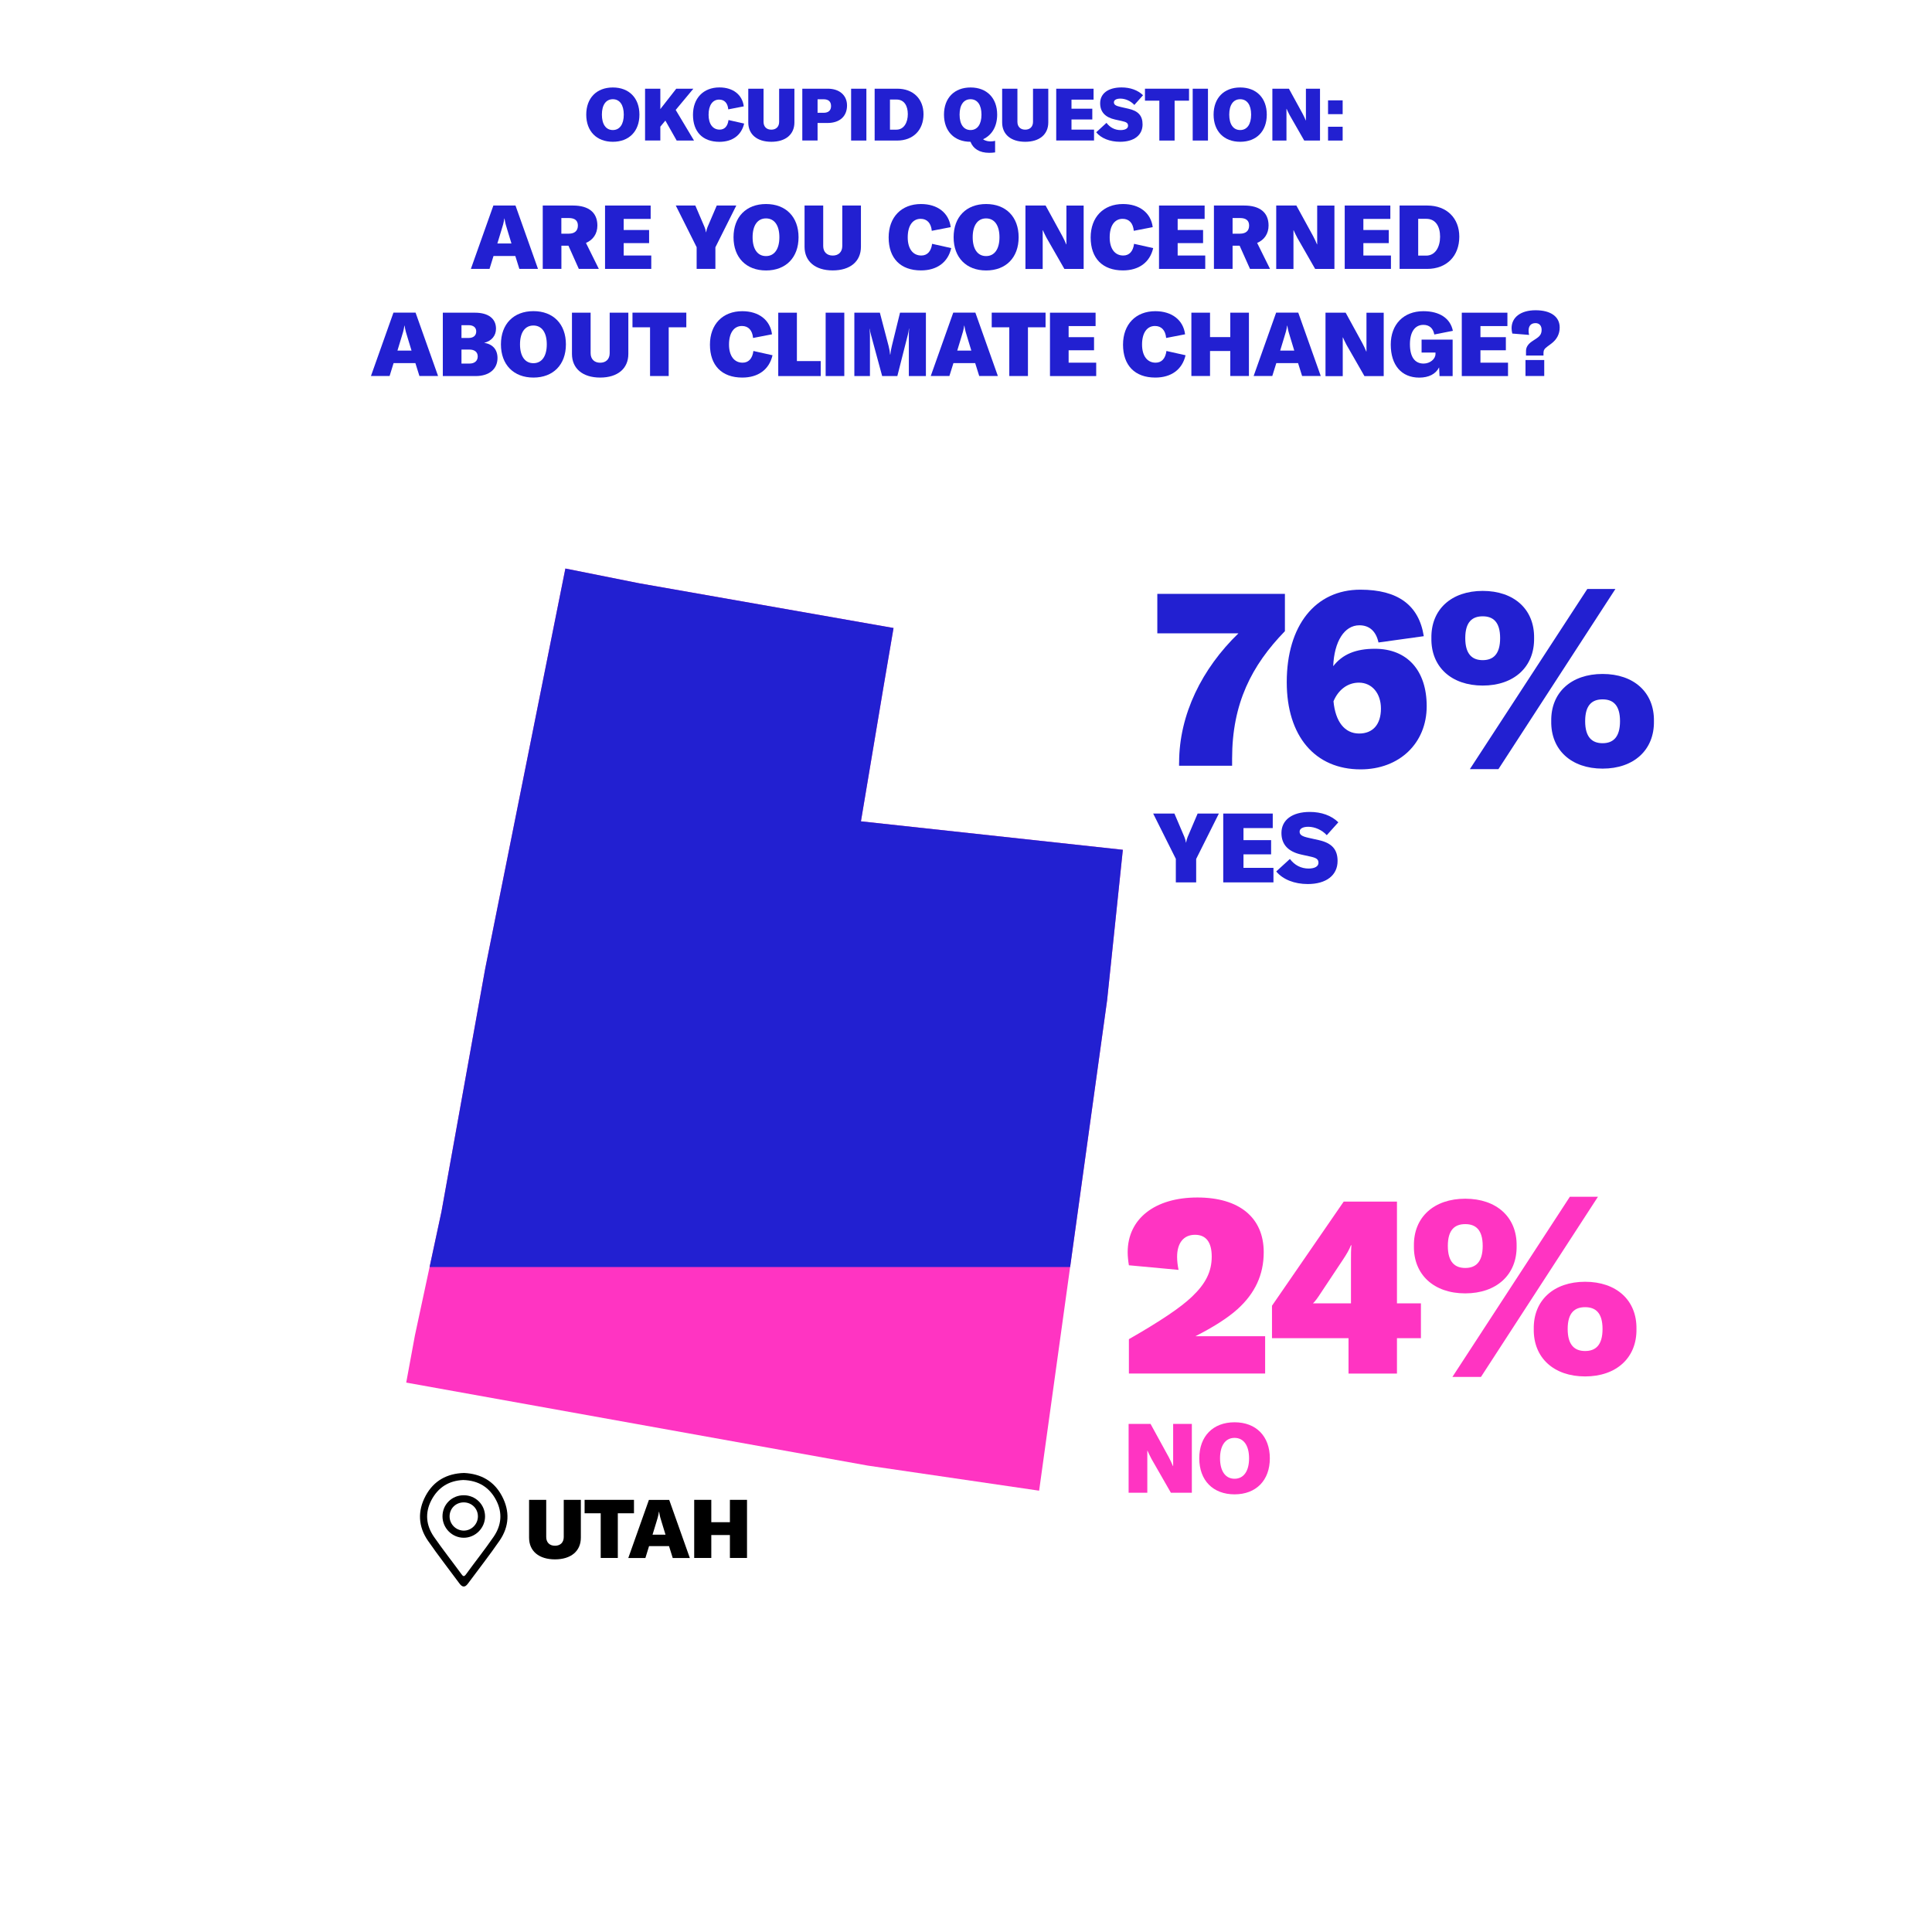 <?xml version="1.0" encoding="utf-8"?>
<!-- Generator: Adobe Illustrator 24.2.1, SVG Export Plug-In . SVG Version: 6.00 Build 0)  -->
<svg version="1.0" id="Layer_1" xmlns="http://www.w3.org/2000/svg" xmlns:xlink="http://www.w3.org/1999/xlink" x="0px" y="0px"
	 viewBox="0 0 411.25 411.25" style="enable-background:new 0 0 411.25 411.25;" xml:space="preserve">
<style type="text/css">
	.st0{fill:#2220D1;}
	.st1{fill:#FF34C2;}
	.st2{clip-path:url(#SVGID_2_);fill:#FF34C2;}
	.st3{clip-path:url(#SVGID_2_);fill:#2220D1;}
	.st4{clip-path:url(#SVGID_4_);fill:#FF34C2;}
	.st5{clip-path:url(#SVGID_4_);fill:#2220D1;}
	.st6{clip-path:url(#SVGID_6_);fill:#FF34C2;}
	.st7{clip-path:url(#SVGID_6_);fill:#2220D1;}
	.st8{clip-path:url(#SVGID_8_);fill:#FF34C2;}
	.st9{clip-path:url(#SVGID_8_);fill:#2220D1;}
</style>
<g>
	<g>
		<path class="st0" d="M109.69,54.49h-4.64l-0.85,2.75h-3.97l4.79-13.49h4.71l4.79,13.49h-3.97L109.69,54.49z M108.87,51.83
			l-0.89-2.93c-0.23-0.74-0.44-1.37-0.59-2.39h-0.04c-0.15,1.03-0.36,1.65-0.59,2.39l-0.89,2.93H108.87z"/>
		<path class="st0" d="M121,52.3h-1.5v4.94h-3.97V43.75h6.44c3.36,0,5.19,1.5,5.19,4.26c0,1.73-0.91,3.06-2.43,3.7l2.74,5.53h-4.26
			L121,52.3z M119.49,49.74h1.58c1.25,0,1.94-0.61,1.94-1.73c0-1.06-0.65-1.6-1.94-1.6h-1.58V49.74z"/>
		<path class="st0" d="M138.63,54.39v2.85h-9.84V43.75h9.71v2.85h-5.74v2.36h5.41v2.79h-5.41v2.64H138.63z"/>
		<path class="st0" d="M148.3,52.64l-4.45-8.89h4.16l1.96,4.58c0.13,0.32,0.25,0.7,0.3,1.1h0.04c0.06-0.4,0.17-0.78,0.3-1.1
			l1.96-4.58h4.16l-4.45,8.89v4.6h-3.99V52.64z"/>
		<path class="st0" d="M156.14,50.5c0-4.33,2.7-7.07,6.92-7.07s6.92,2.74,6.92,7.07c0,4.33-2.7,7.07-6.92,7.07
			S156.14,54.83,156.14,50.5z M165.9,50.5c0-2.53-1.06-4.01-2.85-4.01s-2.85,1.48-2.85,4.01c0,2.53,1.06,4.01,2.85,4.01
			S165.9,53.02,165.9,50.5z"/>
		<path class="st0" d="M175.23,43.75v8.62c0,1.25,0.78,2.03,2.03,2.03s2.03-0.78,2.03-2.03v-8.62h3.97v8.78c0,3.12-2.28,5.03-6,5.03
			c-3.72,0-6-1.92-6-5.03v-8.78H175.23z"/>
		<path class="st0" d="M189.16,50.55c0-4.33,2.72-7.12,6.88-7.12c3.52,0,5.95,1.88,6.33,4.92l-4.03,0.78
			c-0.15-1.65-1.01-2.55-2.37-2.55c-1.71,0-2.75,1.48-2.75,3.95c0,2.41,1.1,3.86,2.89,3.86c1.27,0,2.09-0.87,2.3-2.49l4.07,0.91
			c-0.7,3.04-3.04,4.75-6.44,4.75C191.69,57.56,189.16,54.98,189.16,50.55z"/>
		<path class="st0" d="M202.99,50.5c0-4.33,2.7-7.07,6.92-7.07s6.92,2.74,6.92,7.07c0,4.33-2.7,7.07-6.92,7.07
			S202.99,54.83,202.99,50.5z M212.75,50.5c0-2.53-1.06-4.01-2.85-4.01s-2.85,1.48-2.85,4.01c0,2.53,1.06,4.01,2.85,4.01
			S212.75,53.02,212.75,50.5z"/>
		<path class="st0" d="M218.28,43.75h4.29l3.57,6.52c0.27,0.51,0.65,1.29,0.82,1.75H227v-1.69v-6.57h3.67v13.49h-4.1l-3.8-6.63
			c-0.29-0.57-0.61-1.18-0.78-1.61h-0.04v1.79v6.46h-3.67V43.75z"/>
		<path class="st0" d="M232.16,50.55c0-4.33,2.72-7.12,6.88-7.12c3.51,0,5.95,1.88,6.33,4.92l-4.03,0.78
			c-0.15-1.65-1.01-2.55-2.38-2.55c-1.71,0-2.75,1.48-2.75,3.95c0,2.41,1.1,3.86,2.89,3.86c1.27,0,2.09-0.87,2.3-2.49l4.07,0.91
			c-0.7,3.04-3.04,4.75-6.44,4.75C234.69,57.56,232.16,54.98,232.16,50.55z"/>
		<path class="st0" d="M256.55,54.39v2.85h-9.84V43.75h9.71v2.85h-5.74v2.36h5.41v2.79h-5.41v2.64H256.55z"/>
		<path class="st0" d="M263.87,52.3h-1.5v4.94h-3.97V43.75h6.44c3.36,0,5.19,1.5,5.19,4.26c0,1.73-0.91,3.06-2.43,3.7l2.74,5.53
			h-4.26L263.87,52.3z M262.37,49.74h1.58c1.25,0,1.94-0.61,1.94-1.73c0-1.06-0.65-1.6-1.94-1.6h-1.58V49.74z"/>
		<path class="st0" d="M271.66,43.75h4.29l3.57,6.52c0.27,0.51,0.65,1.29,0.82,1.75h0.04v-1.69v-6.57h3.67v13.49h-4.1l-3.8-6.63
			c-0.29-0.57-0.61-1.18-0.78-1.61h-0.04v1.79v6.46h-3.67V43.75z"/>
		<path class="st0" d="M296.08,54.39v2.85h-9.84V43.75h9.71v2.85h-5.74v2.36h5.41v2.79h-5.41v2.64H296.08z"/>
		<path class="st0" d="M297.92,43.75h5.89c4.14,0,6.82,2.68,6.82,6.63c0,4.12-2.68,6.86-6.86,6.86h-5.85V43.75z M303.58,54.41
			c1.96,0,2.96-1.86,2.96-4.03c0-2.13-0.91-3.8-2.93-3.8h-1.73v7.83H303.58z"/>
		<path class="st0" d="M88.42,77.29h-4.64l-0.85,2.75h-3.97l4.79-13.49h4.71l4.79,13.49h-3.97L88.42,77.29z M87.6,74.63l-0.89-2.93
			c-0.23-0.74-0.44-1.37-0.59-2.39h-0.04c-0.15,1.03-0.36,1.65-0.59,2.39l-0.89,2.93H87.6z"/>
		<path class="st0" d="M105.9,76.21c0,2.34-1.77,3.84-4.65,3.84h-6.99V66.56h6.84c2.81,0,4.48,1.23,4.48,3.4
			c0,1.5-0.93,2.62-2.53,3.02C104.88,73.24,105.9,74.42,105.9,76.21z M98.23,69.22v2.72h1.54c0.95,0,1.6-0.48,1.6-1.39
			c0-0.87-0.65-1.33-1.6-1.33H98.23z M101.69,75.87c0-0.93-0.68-1.46-1.75-1.46h-1.71v2.98h1.71
			C101.04,77.39,101.69,76.8,101.69,75.87z"/>
		<path class="st0" d="M106.63,73.3c0-4.33,2.7-7.07,6.92-7.07c4.22,0,6.91,2.74,6.91,7.07c0,4.33-2.7,7.07-6.91,7.07
			C109.33,80.37,106.63,77.63,106.63,73.3z M116.39,73.3c0-2.53-1.06-4.01-2.85-4.01c-1.79,0-2.85,1.48-2.85,4.01
			c0,2.53,1.06,4.01,2.85,4.01C115.33,77.31,116.39,75.83,116.39,73.3z"/>
		<path class="st0" d="M125.72,66.56v8.62c0,1.25,0.78,2.03,2.03,2.03s2.03-0.78,2.03-2.03v-8.62h3.97v8.78c0,3.12-2.28,5.03-6,5.03
			s-6-1.92-6-5.03v-8.78H125.72z"/>
		<path class="st0" d="M146.08,69.67h-3.74v10.37h-3.97V69.67h-3.74v-3.12h11.46V69.67z"/>
		<path class="st0" d="M151.12,73.36c0-4.33,2.72-7.12,6.88-7.12c3.52,0,5.95,1.88,6.33,4.92l-4.03,0.78
			c-0.15-1.65-1.01-2.55-2.37-2.55c-1.71,0-2.75,1.48-2.75,3.95c0,2.41,1.1,3.86,2.89,3.86c1.27,0,2.09-0.87,2.3-2.49l4.07,0.91
			c-0.7,3.04-3.04,4.75-6.44,4.75C153.64,80.37,151.12,77.78,151.12,73.36z"/>
		<path class="st0" d="M165.66,66.56h3.97v10.3h5.07v3.19h-9.04V66.56z"/>
		<path class="st0" d="M175.75,80.04V66.56h3.97v13.49H175.75z"/>
		<path class="st0" d="M181.86,66.56h5.43l1.86,7.09c0.17,0.65,0.29,1.37,0.32,1.84h0.04c0.04-0.47,0.17-1.22,0.34-1.88l1.73-7.05
			h5.51v13.49h-3.63v-8.51c0-0.49,0.02-1.03,0.06-1.58h-0.04c-0.04,0.44-0.13,0.89-0.21,1.2l-2.26,8.89h-3.23l-2.41-8.89
			c-0.09-0.32-0.19-0.76-0.23-1.16h-0.04c0.04,0.47,0.08,1.01,0.08,1.54v8.51h-3.32V66.56z"/>
		<path class="st0" d="M207.58,77.29h-4.63l-0.86,2.75h-3.97l4.79-13.49h4.71l4.79,13.49h-3.97L207.58,77.29z M206.76,74.63
			l-0.89-2.93c-0.23-0.74-0.44-1.37-0.59-2.39h-0.04c-0.15,1.03-0.36,1.65-0.59,2.39l-0.89,2.93H206.76z"/>
		<path class="st0" d="M222.55,69.67h-3.74v10.37h-3.97V69.67h-3.74v-3.12h11.46V69.67z"/>
		<path class="st0" d="M233.34,77.2v2.85h-9.84V66.56h9.71v2.85h-5.74v2.36h5.41v2.79h-5.41v2.64H233.34z"/>
		<path class="st0" d="M239.05,73.36c0-4.33,2.72-7.12,6.88-7.12c3.51,0,5.95,1.88,6.33,4.92l-4.03,0.78
			c-0.15-1.65-1.01-2.55-2.38-2.55c-1.71,0-2.75,1.48-2.75,3.95c0,2.41,1.1,3.86,2.89,3.86c1.27,0,2.09-0.87,2.3-2.49l4.07,0.91
			c-0.7,3.04-3.04,4.75-6.44,4.75C241.57,80.37,239.05,77.78,239.05,73.36z"/>
		<path class="st0" d="M265.85,80.04h-3.97v-5.32h-4.31v5.32h-3.97V66.56h3.97v5.19h4.31v-5.19h3.97V80.04z"/>
		<path class="st0" d="M276.31,77.29h-4.63l-0.86,2.75h-3.97l4.79-13.49h4.71l4.79,13.49h-3.97L276.31,77.29z M275.5,74.63
			l-0.89-2.93c-0.23-0.74-0.44-1.37-0.59-2.39h-0.04c-0.15,1.03-0.36,1.65-0.59,2.39l-0.89,2.93H275.5z"/>
		<path class="st0" d="M282.15,66.56h4.29l3.57,6.52c0.27,0.51,0.65,1.29,0.82,1.75h0.04v-1.69v-6.57h3.67v13.49h-4.1l-3.8-6.63
			c-0.29-0.57-0.61-1.18-0.78-1.61h-0.04v1.79v6.46h-3.67V66.56z"/>
		<path class="st0" d="M296.04,73.34c0-4.31,2.74-7.1,6.95-7.1c3.44,0,5.74,1.52,6.27,4.18l-3.95,0.78
			c-0.25-1.35-1.08-2.05-2.32-2.05c-1.8,0-2.87,1.5-2.87,4.12c0,2.7,1.03,4.12,2.91,4.12c1.35,0,2.53-0.95,2.53-2.05v-0.3h-2.96
			v-2.75h6.61v7.77h-2.79l-0.09-1.86c-0.72,1.42-2.2,2.18-4.24,2.18C298.32,80.37,296.04,77.73,296.04,73.34z"/>
		<path class="st0" d="M321,77.2v2.85h-9.84V66.56h9.71v2.85h-5.74v2.36h5.41v2.79h-5.41v2.64H321z"/>
		<path class="st0" d="M324.83,74.71c0-0.8,0.42-1.46,1.29-2.05l0.99-0.66c0.76-0.51,1.04-1.01,1.04-1.8c0-0.87-0.49-1.42-1.29-1.42
			c-0.95,0-1.48,0.57-1.48,1.6c0,0.36,0.04,0.7,0.11,0.91L321.91,71c-0.09-0.4-0.15-0.76-0.15-1.14c0-2.34,1.98-3.82,5.11-3.82
			c3.23,0,5.13,1.37,5.13,3.67c0,1.39-0.61,2.56-1.79,3.44l-0.82,0.61c-0.65,0.48-0.84,0.8-0.84,1.37v0.55h-3.72V74.71z
			 M324.72,76.64h3.99v3.4h-3.99V76.64z"/>
	</g>
	<g>
		<path class="st0" d="M124.79,24.4c0-3.54,2.21-5.78,5.66-5.78s5.66,2.24,5.66,5.78c0,3.55-2.21,5.78-5.66,5.78
			S124.79,27.94,124.79,24.4z M132.78,24.4c0-2.07-0.87-3.28-2.33-3.28s-2.33,1.21-2.33,3.28c0,2.07,0.87,3.28,2.33,3.28
			S132.78,26.46,132.78,24.4z"/>
		<path class="st0" d="M141.63,25.67l-1.07,1.29v2.95h-3.25V18.88h3.25v4.34l3.39-4.34h3.64l-3.76,4.52l3.9,6.52h-3.69L141.63,25.67
			z"/>
		<path class="st0" d="M147.51,24.44c0-3.54,2.22-5.83,5.63-5.83c2.88,0,4.87,1.54,5.18,4.03l-3.3,0.64
			c-0.12-1.35-0.82-2.08-1.94-2.08c-1.4,0-2.25,1.21-2.25,3.23c0,1.97,0.9,3.16,2.36,3.16c1.04,0,1.71-0.71,1.88-2.04l3.33,0.75
			c-0.58,2.49-2.49,3.89-5.27,3.89C149.58,30.18,147.51,28.07,147.51,24.44z"/>
		<path class="st0" d="M162.53,18.88v7.06c0,1.03,0.64,1.66,1.66,1.66s1.66-0.64,1.66-1.66v-7.06h3.25v7.18
			c0,2.55-1.87,4.12-4.91,4.12s-4.91-1.57-4.91-4.12v-7.18H162.53z"/>
		<path class="st0" d="M180.3,22.45c0,2.32-1.57,3.73-4.17,3.73h-2.1v3.73h-3.25V18.88h5.43C178.69,18.88,180.3,20.29,180.3,22.45z
			 M176.9,22.58c0-0.95-0.54-1.45-1.59-1.45h-1.28v2.88h1.28C176.34,24.01,176.9,23.51,176.9,22.58z"/>
		<path class="st0" d="M181.17,29.92V18.88h3.25v11.04H181.17z"/>
		<path class="st0" d="M186.18,18.88H191c3.39,0,5.58,2.19,5.58,5.43c0,3.37-2.19,5.61-5.61,5.61h-4.79V18.88z M190.81,27.6
			c1.6,0,2.43-1.52,2.43-3.3c0-1.74-0.75-3.11-2.39-3.11h-1.41v6.41H190.81z"/>
		<path class="st0" d="M210.9,30.1c0.36,0,0.61-0.05,0.92-0.12v2.46c-0.47,0.06-0.76,0.09-1.24,0.09c-2.1,0-3.42-0.87-4-2.35
			c-3.44,0-5.64-2.24-5.64-5.78c0-3.54,2.21-5.78,5.66-5.78s5.66,2.24,5.66,5.78c0,2.52-1.12,4.37-3,5.24
			C209.78,30.04,210.48,30.1,210.9,30.1z M206.59,27.68c1.46,0,2.33-1.21,2.33-3.28c0-2.07-0.87-3.28-2.33-3.28
			s-2.33,1.21-2.33,3.28C204.26,26.46,205.13,27.68,206.59,27.68z"/>
		<path class="st0" d="M216.57,18.88v7.06c0,1.03,0.64,1.66,1.66,1.66s1.66-0.64,1.66-1.66v-7.06h3.25v7.18
			c0,2.55-1.87,4.12-4.91,4.12s-4.91-1.57-4.91-4.12v-7.18H216.57z"/>
		<path class="st0" d="M232.88,27.58v2.33h-8.05V18.88h7.95v2.33h-4.7v1.93h4.43v2.29h-4.43v2.16H232.88z"/>
		<path class="st0" d="M233.34,28.16l2.19-2.01c0.76,1.01,1.8,1.54,3,1.54c0.98,0,1.59-0.34,1.59-0.92c0-0.56-0.31-0.79-1.34-1.01
			l-1.4-0.31c-2.13-0.47-3.2-1.63-3.2-3.47c0-2.1,1.74-3.37,4.56-3.37c1.85,0,3.47,0.58,4.57,1.66l-1.85,2.07
			c-0.76-0.84-1.91-1.35-2.97-1.35c-0.86,0-1.38,0.3-1.38,0.78c0,0.51,0.36,0.76,1.49,1.01l1.59,0.36c2.1,0.47,3.02,1.49,3.02,3.34
			c0,2.3-1.82,3.7-4.79,3.7C236.27,30.18,234.4,29.45,233.34,28.16z"/>
		<path class="st0" d="M253.09,21.43h-3.06v8.49h-3.25v-8.49h-3.06v-2.55h9.38V21.43z"/>
		<path class="st0" d="M253.88,29.92V18.88h3.25v11.04H253.88z"/>
		<path class="st0" d="M258.33,24.4c0-3.54,2.21-5.78,5.66-5.78s5.66,2.24,5.66,5.78c0,3.55-2.21,5.78-5.66,5.78
			S258.33,27.94,258.33,24.4z M266.32,24.4c0-2.07-0.87-3.28-2.33-3.28s-2.33,1.21-2.33,3.28c0,2.07,0.87,3.28,2.33,3.28
			S266.32,26.46,266.32,24.4z"/>
		<path class="st0" d="M270.85,18.88h3.51l2.92,5.33c0.22,0.42,0.53,1.06,0.67,1.43h0.03v-1.38v-5.38h3v11.04h-3.36l-3.11-5.43
			c-0.23-0.47-0.5-0.96-0.64-1.32h-0.03v1.46v5.29h-3V18.88z"/>
		<path class="st0" d="M285.8,24.3h-3.11v-2.94h3.11V24.3z M285.8,29.92h-3.11v-2.94h3.11V29.92z"/>
	</g>
</g>
<g>
	<g>
		<path class="st1" d="M240.3,285.06c6.75-3.87,11.03-6.75,13.4-9.02c2.94-2.78,4.23-5.36,4.23-8.56c0-3.04-1.19-4.64-3.56-4.64
			c-2.42,0-3.81,1.75-3.81,4.69c0,0.83,0.1,1.75,0.31,2.78l-10.57-0.98c-0.16-0.93-0.26-1.96-0.26-2.78
			c0-7.11,5.77-11.65,14.84-11.65c8.92,0,14.12,4.28,14.12,11.65c0,4.79-1.86,8.76-5.57,12.11c-2.11,1.91-5.31,3.92-8.97,5.77h14.84
			v7.94H240.3V285.06z"/>
		<path class="st1" d="M297.36,284.85v7.53h-10.31v-7.53h-16.29v-6.91l15.26-22.16h11.34v21.65h5.1v7.42H297.36z M287.67,265.06
			h-0.1c-0.36,0.93-0.93,1.91-1.75,3.14l-4.59,6.91c-0.77,1.19-1.29,1.91-1.75,2.32h8.09v-9.12
			C287.57,266.97,287.57,266.04,287.67,265.06z"/>
		<path class="st1" d="M300.97,265.21c-0.1-6.13,4.28-10.05,10.93-10.05c6.65,0,11.03,3.92,10.93,10.05
			c0.1,6.13-4.28,10.1-10.93,10.1C305.25,275.32,300.86,271.35,300.97,265.21z M315.61,265.21c0-3.45-1.5-4.64-3.71-4.64
			c-2.22,0-3.71,1.19-3.71,4.64c0,3.45,1.5,4.69,3.71,4.69C314.11,269.9,315.61,268.67,315.61,265.21z M334.16,254.75h5.98
			l-24.9,38.35h-6.08L334.16,254.75z M326.48,282.89c-0.1-6.13,4.28-10.05,10.93-10.05s11.03,3.92,10.93,10.05
			c0.1,6.13-4.28,10.1-10.93,10.1S326.38,289.03,326.48,282.89z M341.12,282.89c0-3.45-1.49-4.64-3.71-4.64
			c-2.22,0-3.71,1.19-3.71,4.64c0,3.45,1.5,4.69,3.71,4.69C339.63,287.58,341.12,286.35,341.12,282.89z"/>
	</g>
	<g>
		<g>
			<path class="st1" d="M240.25,303.1h4.66l3.88,7.08c0.29,0.56,0.7,1.4,0.89,1.9h0.04v-1.84v-7.14h3.98v14.65h-4.46l-4.13-7.2
				c-0.31-0.62-0.66-1.28-0.85-1.75h-0.04v1.94v7.01h-3.98V303.1z"/>
			<path class="st1" d="M255.28,310.42c0-4.7,2.93-7.67,7.51-7.67s7.51,2.97,7.51,7.67c0,4.7-2.93,7.67-7.51,7.67
				S255.28,315.13,255.28,310.42z M265.88,310.42c0-2.74-1.16-4.35-3.09-4.35s-3.09,1.61-3.09,4.35c0,2.74,1.16,4.35,3.09,4.35
				S265.88,313.17,265.88,310.42z"/>
		</g>
	</g>
</g>
<g>
	<g>
		<path class="st0" d="M250.99,162.33c0-10.26,4.9-20.05,12.63-27.52h-17.27v-8.4h27.16v7.94c-7.06,7.27-11.24,15.36-11.24,27.11
			V163h-11.29V162.33z"/>
		<path class="st0" d="M303.69,150.32c0,7.89-5.82,13.45-14.07,13.45c-9.69,0-15.72-7.06-15.72-18.56
			c0-12.06,6.08-19.69,15.67-19.69c7.99,0,12.47,3.3,13.5,9.9l-9.64,1.34c-0.52-2.37-1.91-3.66-4.07-3.66
			c-3.2,0-5.36,3.45-5.57,8.71c1.96-2.53,4.79-3.71,8.87-3.71C299.57,138.1,303.69,142.74,303.69,150.32z M293.95,150.83
			c0-3.25-1.91-5.52-4.69-5.52c-2.37,0-4.38,1.49-5.41,3.97c0.41,4.33,2.37,6.86,5.46,6.86
			C292.25,156.14,293.95,154.18,293.95,150.83z"/>
		<path class="st0" d="M304.69,135.83c-0.1-6.13,4.28-10.05,10.93-10.05c6.65,0,11.03,3.92,10.93,10.05
			c0.1,6.13-4.28,10.1-10.93,10.1C308.96,145.93,304.58,141.97,304.69,135.83z M319.32,135.83c0-3.45-1.5-4.64-3.71-4.64
			c-2.22,0-3.71,1.19-3.71,4.64c0,3.45,1.5,4.69,3.71,4.69C317.83,140.52,319.32,139.28,319.32,135.83z M337.88,125.37h5.98
			l-24.9,38.35h-6.08L337.88,125.37z M330.2,153.51c-0.1-6.13,4.28-10.05,10.93-10.05s11.03,3.92,10.93,10.05
			c0.1,6.13-4.28,10.1-10.93,10.1S330.1,159.64,330.2,153.51z M344.84,153.51c0-3.45-1.5-4.64-3.71-4.64
			c-2.22,0-3.71,1.19-3.71,4.64c0,3.45,1.5,4.69,3.71,4.69C343.34,158.2,344.84,156.96,344.84,153.51z"/>
	</g>
	<g>
		<path class="st0" d="M250.3,182.84l-4.83-9.66h4.52l2.12,4.97c0.14,0.35,0.27,0.76,0.33,1.2h0.04c0.06-0.43,0.19-0.85,0.33-1.2
			l2.12-4.97h4.52l-4.83,9.66v4.99h-4.33V182.84z"/>
		<path class="st0" d="M271.07,184.74v3.09h-10.69v-14.65h10.54v3.09h-6.23v2.56h5.88v3.03h-5.88v2.87H271.07z"/>
		<path class="st0" d="M271.66,185.5l2.91-2.66c1.01,1.34,2.39,2.04,3.98,2.04c1.3,0,2.1-0.45,2.1-1.22c0-0.74-0.41-1.05-1.77-1.34
			l-1.86-0.41c-2.83-0.62-4.25-2.17-4.25-4.6c0-2.78,2.31-4.48,6.04-4.48c2.46,0,4.6,0.76,6.07,2.21l-2.46,2.74
			c-1.01-1.11-2.54-1.79-3.94-1.79c-1.13,0-1.84,0.39-1.84,1.03c0,0.68,0.47,1.01,1.98,1.34l2.1,0.47c2.78,0.62,4,1.98,4,4.44
			c0,3.05-2.41,4.91-6.35,4.91C275.54,188.18,273.07,187.21,271.66,185.5z"/>
	</g>
</g>
<g>
	<g>
		<path d="M116.27,319.26v7.91c0,1.15,0.71,1.86,1.87,1.86c1.15,0,1.86-0.71,1.86-1.86v-7.91h3.64v8.05c0,2.86-2.09,4.62-5.51,4.62
			c-3.42,0-5.51-1.76-5.51-4.62v-8.05H116.27z"/>
		<path d="M134.94,322.12h-3.43v9.51h-3.64v-9.51h-3.43v-2.86h10.51V322.12z"/>
		<path d="M142.41,329.11h-4.25l-0.78,2.53h-3.64l4.39-12.37h4.32l4.39,12.37h-3.64L142.41,329.11z M141.66,326.67l-0.82-2.68
			c-0.21-0.68-0.4-1.25-0.54-2.2h-0.04c-0.14,0.94-0.33,1.52-0.54,2.2l-0.82,2.68H141.66z"/>
		<path d="M159.01,331.63h-3.64v-4.88h-3.96v4.88h-3.64v-12.37h3.64v4.76h3.96v-4.76h3.64V331.63z"/>
	</g>
	<g>
		<g>
			<path d="M106.84,318.44c-1.69-3.18-4.47-4.73-8.07-4.9c-3.61,0.11-6.44,1.64-8.17,4.86c-1.75,3.26-1.59,6.56,0.52,9.6
				c2.14,3.09,4.46,6.05,6.69,9.08c0.59,0.8,1.16,0.87,1.78,0.03c2.26-3.06,4.61-6.05,6.76-9.18
				C108.41,324.93,108.56,321.66,106.84,318.44z M105.09,327.1c-1.86,2.72-3.93,5.3-5.86,7.97c-0.46,0.63-0.65,0.5-1.04-0.04
				c-1.92-2.63-3.94-5.19-5.8-7.87c-1.69-2.44-1.98-5.11-0.57-7.82c1.44-2.75,3.75-4.17,6.78-4.3c3.24,0.09,5.58,1.54,7.03,4.33
				C107.01,322.05,106.73,324.69,105.09,327.1z"/>
			<path d="M98.73,318.28c-2.54-0.01-4.54,1.97-4.54,4.49c0,2.49,2.03,4.55,4.51,4.56c2.47,0.01,4.54-2.05,4.55-4.53
				C103.25,320.29,101.26,318.29,98.73,318.28z M98.68,325.81c-1.66-0.03-3-1.4-2.98-3.06c0.02-1.68,1.35-2.97,3.05-2.95
				c1.69,0.02,3,1.34,2.98,3.02C101.71,324.47,100.32,325.84,98.68,325.81z"/>
		</g>
	</g>
</g>
<g>
	<defs>
		<polygon id="SVGID_3_" points="184.72,311.97 86.47,294.3 88.32,284.26 93.97,257.93 103.29,206.15 120.35,121.02 136.11,124.17 
			190.2,133.68 188.07,146.17 183.26,174.83 239.01,180.89 235.66,212.93 221.19,317.31 		"/>
	</defs>
	<clipPath id="SVGID_2_">
		<use xlink:href="#SVGID_3_"  style="overflow:visible;"/>
	</clipPath>
	<rect x="24.05" y="120.26" class="st2" width="261.79" height="203.72"/>
	<rect x="24.05" y="121.02" class="st3" width="261.79" height="148.68"/>
</g>
</svg>
